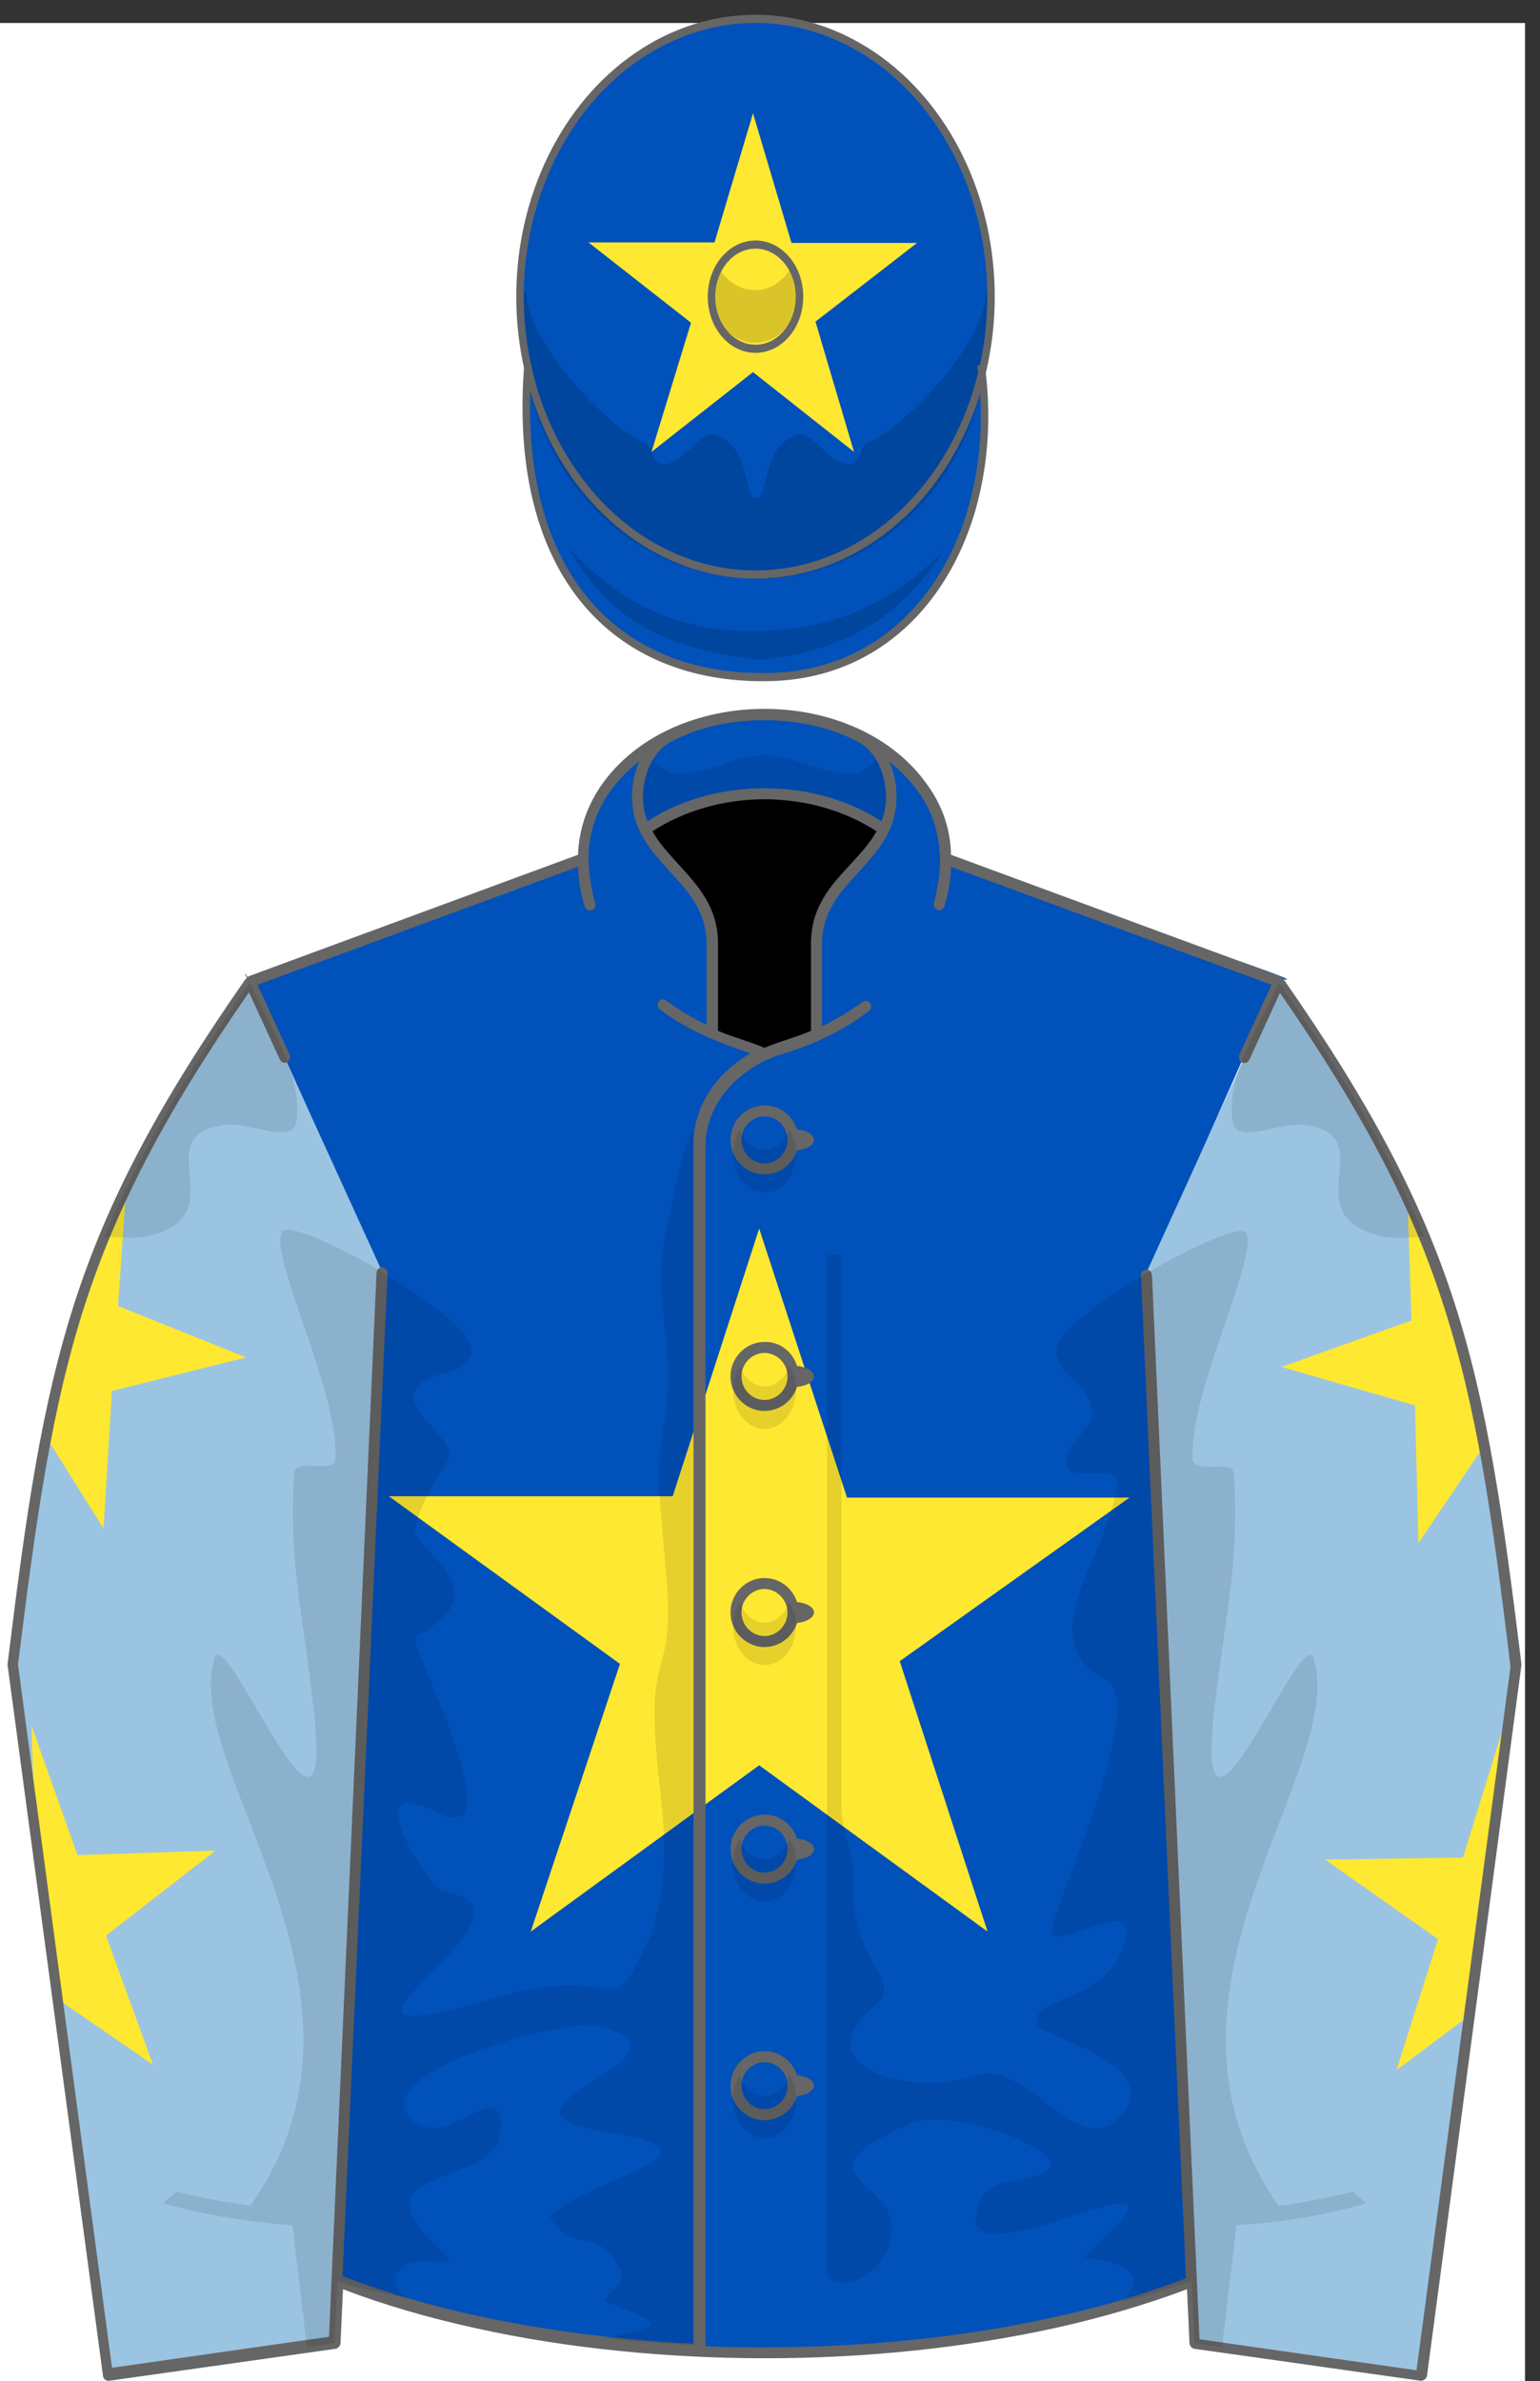 <?xml version="1.0" encoding="utf-8"?>
<!-- Generator: Adobe Illustrator 19.0.0, SVG Export Plug-In . SVG Version: 6.00 Build 0)  -->
<svg version="1.1" id="图层_1" xmlns="http://www.w3.org/2000/svg" xmlns:xlink="http://www.w3.org/1999/xlink" x="0px" y="0px"
	 width="308px" height="476.1px" viewBox="78.3 -176.1 308 476.1" style="enable-background:new 78.3 -176.1 308 476.1;"
	 xml:space="preserve">
<rect x="78.3" y="-176.1" width="308" height="476.1" fill="#333333" stroke="none"/>
<style type="text/css">
	.st0{fill:#FFFFFF;}
	.st1{fill:#0051BA;}
	.st2{fill:#FFE831;}
	.st3{fill:#9BC4E2;}
	.st4{clip-path:url(#SVGID_2_);}
	.st5{fill:none;}
	.st6{fill:#666666;}
	.st7{fill-opacity:0.1;}
	.st8{fill-opacity:0.15;}
	.st9{fill:none;stroke:#666666;stroke-width:1.5;}
</style>
<g>
	<title>Royal blue, yellow star, light blue sleeves, yellow stars, royal blue cap, yellow star</title>
	<rect x="78.3" y="-171.5" class="st0" width="305" height="471.5"/>
	<g xlink:type="simple" xlink:actuate="onLoad" xlink:show="embed">
		<g id="Jacket">
			<path id="Jacket_only_Path" class="st1" d="M316.6,280l-8.3-202.5l25.7-58C345.4,22,298.3,7,267.8-4.2c-0.1-18.8-20.3-29-36.6-29
				c-16.2,0-36.5,10.2-36.6,29l-66.3,24.4c0.7,3.7-9.8-23.8,25.3,56.8l-7.8,203c27.2,10.6,56.5,14.2,85.4,14.2
				C260.1,294.2,289.6,290.6,316.6,280z"/>
		</g>
	</g>
	<g xlink:type="simple" xlink:actuate="onLoad" xlink:show="embed">
		<g id="Jacket:star">
			<g transform="translate(245, 362) scale(2.703)">
				<g transform="translate(-245.0, -361.0)">
					<polygon class="st2" points="239.5,252.8 233.1,272.6 212.1,272.6 229.2,285 222.6,304.8 239.5,292.5 256.4,304.8 249.9,284.8 
						266.9,272.7 246,272.7 					"/>
				</g>
			</g>
		</g>
	</g>
	<g xlink:type="simple" xlink:actuate="onLoad" xlink:show="embed">
		<g id="Sleeves">
			<path id="Sleeves_Path" class="st3" d="M334.1,20.2l-26.5,58.1l9.6,214l45.4,6.4l18.9-141.9C374.2,96.6,369.2,70.4,334.1,20.2
				L334.1,20.2z M128.3,20.2l26.5,58.1l-9.6,214l-45.4,6.4L80.9,156.9C88.2,96.6,93.3,70.4,128.3,20.2L128.3,20.2z"/>
		</g>
	</g>
	<g xlink:type="simple" xlink:actuate="onLoad" xlink:show="embed">
		<g>
			<defs>
				<path id="SVGID_1_" d="M334.1,20.2l-26.5,58.1l9.6,214l45.4,6.4l18.9-141.9C374.2,96.6,369.2,70.4,334.1,20.2L334.1,20.2z
					 M128.3,20.2l26.5,58.1l-9.6,214l-45.4,6.4L80.9,156.9C88.2,96.6,93.3,70.4,128.3,20.2L128.3,20.2z"/>
			</defs>
			<clipPath id="SVGID_2_">
				<use xlink:href="#SVGID_1_"  style="overflow:visible;"/>
			</clipPath>
			<g id="Sleeves:Star_Sleeves" class="st4">
				<polygon id="Star_6_" class="st2" points="359.7,60.5 360.6,87.9 334.6,97.2 361.3,104.9 362,132.4 377.4,109.6 				"/>
				<polygon id="Star_7_" class="st2" points="379,169.1 370.9,195.3 343.3,195.7 365.9,211.6 357.6,237.8 379.6,221.3 				"/>
				<polygon id="Star_8_" class="st2" points="103.8,57.7 101.9,85 127.5,95.3 100.7,102 99,129.5 84.4,106.2 				"/>
				<polygon id="Star_9_" class="st2" points="84.6,168.9 93.8,194.8 121.4,193.9 99.5,210.9 108.9,236.7 86.2,221.1 				"/>
			</g>
		</g>
	</g>
	<g xlink:type="simple" xlink:actuate="onLoad" xlink:show="embed">
		<g id="Shadows">
			<path id="Buttons_1_" class="st5" d="M231.2,235.1c-3.1,0-5.7,2.6-5.7,5.8c0,3.2,2.6,5.8,5.7,5.8s5.7-2.6,5.7-5.8
				C236.9,237.7,234.4,235.1,231.2,235.1L231.2,235.1z M231.2,46c3.1,0,5.7,2.6,5.7,5.8s-2.6,5.8-5.7,5.8s-5.7-2.6-5.7-5.8
				S228.1,46,231.2,46L231.2,46z M231.2,187.8c-3.1,0-5.7,2.6-5.7,5.8s2.6,5.8,5.7,5.8s5.7-2.6,5.7-5.8S234.4,187.8,231.2,187.8
				L231.2,187.8z M231.2,140.5c-3.1,0-5.7,2.6-5.7,5.8c0,3.2,2.6,5.8,5.7,5.8s5.7-2.6,5.7-5.8C236.9,143.1,234.4,140.5,231.2,140.5
				L231.2,140.5z M231.2,93.3c-3.1,0-5.7,2.6-5.7,5.8c0,3.2,2.6,5.8,5.7,5.8s5.7-2.6,5.7-5.8C236.9,95.9,234.4,93.3,231.2,93.3
				L231.2,93.3z"/>
			<path id="Under_Collar" d="M220.8,30.7c2.3,1,4.7,1.9,7.1,2.7c1.2,0.3,2.3,0.8,3.3,1.2c1.1-0.5,2.2-0.9,3.3-1.2
				c2.5-0.7,4.9-1.6,7.1-2.7l0-18c0-10.9,9.8-15,13.6-22.9c-6.4-4.5-14.9-7.2-24-7.2c-9.2,0-17.6,2.7-24,7.2
				c3.8,7.9,13.6,12,13.6,22.9L220.8,30.7L220.8,30.7z"/>
			<path id="Border_1_jacket" class="st6" d="M219.4,91.5c0,67.1,0,134.2,0,201.3 M334.3,22.4l-6.1,13.3c-0.7,1.5-2.6,0.5-2-1
				l6.4-13.9L268.5-2.8C268.4,0,268,2.5,267.2,5c-0.5,1.6-2.5,0.8-2.1-0.7c0.8-2.8,1.2-5.7,1.2-8.6c-0.1-4.9-1.4-9.3-4.2-13.3
				c-1.7-2.4-3.8-4.5-6-6.3c1,2.1,1.5,4.5,1.5,7.1c0,6.8-3.8,10.9-7.6,15.1c-3.6,3.9-7.3,7.9-7.3,14.3l0,16.5c2.9-1.4,5.5-3,8-4.8
				c1.4-1,2.5,0.8,1.3,1.8c-5,3.8-10.6,6.5-17.1,8.5c-8.1,2.4-15.5,9.4-15.5,18.4c0,12.9,0,25.8,0,38.7c0,67.1,0,134.2,0,201.3
				c4,0.2,7.9,0.2,11.9,0.2c20.6,0,40.1-2.1,57.3-5.9c9.8-2.1,18.8-4.8,26.9-7.9l-9-200.4c-0.1-1.6,2.1-1.7,2.2-0.1l9.5,212.7
				l43.4,6.2l18.8-140.6c-3.6-30-6.7-51.5-13.2-71.7C360.8,65.3,351.1,46.7,334.3,22.4L334.3,22.4z M231.2,44.9c3,0,5.6,2,6.5,4.8
				c1.9,0.2,3.4,1,3.4,2.1s-1.5,1.9-3.4,2.1c-0.9,2.8-3.5,4.8-6.5,4.8c-3.7,0-6.8-3.1-6.8-6.9C224.4,48,227.5,44.9,231.2,44.9
				L231.2,44.9z M231.2,47.1c-2.5,0-4.6,2.1-4.6,4.7s2.1,4.7,4.6,4.7c2.5,0,4.6-2.1,4.6-4.7S233.7,47.1,231.2,47.1L231.2,47.1z
				 M237.7,97c1.9,0.2,3.4,1,3.4,2.1s-1.5,1.9-3.4,2.1c-0.9,2.8-3.5,4.8-6.5,4.8c-3.7,0-6.8-3.1-6.8-6.9c0-3.8,3.1-6.9,6.8-6.9
				C234.2,92.1,236.8,94.1,237.7,97L237.7,97z M237.7,144.2c1.9,0.2,3.4,1,3.4,2.1c0,1-1.5,1.9-3.4,2.1c-0.9,2.8-3.5,4.8-6.5,4.8
				c-3.7,0-6.8-3.1-6.8-6.9c0-3.8,3.1-6.9,6.8-6.9C234.2,139.4,236.8,141.4,237.7,144.2L237.7,144.2z M237.7,191.5
				c1.9,0.2,3.4,1,3.4,2.1s-1.5,1.9-3.4,2.1c-0.9,2.8-3.5,4.8-6.5,4.8c-3.7,0-6.8-3.1-6.8-6.9c0-3.8,3.1-6.9,6.8-6.9
				C234.2,186.7,236.8,188.7,237.7,191.5L237.7,191.5z M237.7,238.8c1.9,0.2,3.4,1,3.4,2.1c0,1-1.5,1.9-3.4,2.1
				c-0.9,2.8-3.5,4.8-6.5,4.8c-3.7,0-6.8-3.1-6.8-6.9c0-3.8,3.1-6.9,6.8-6.9C234.2,234,236.8,236,237.7,238.8L237.7,238.8z
				 M231.2,94.4c-2.5,0-4.6,2.1-4.6,4.7s2.1,4.7,4.6,4.7s4.6-2.1,4.6-4.7S233.7,94.4,231.2,94.4L231.2,94.4z M231.2,141.6
				c-2.5,0-4.6,2.1-4.6,4.7c0,2.6,2.1,4.7,4.6,4.7s4.6-2.1,4.6-4.7C235.8,143.8,233.7,141.6,231.2,141.6L231.2,141.6z M231.2,188.9
				c-2.5,0-4.6,2.1-4.6,4.7s2.1,4.7,4.6,4.7s4.6-2.1,4.6-4.7C235.8,191,233.7,188.9,231.2,188.9L231.2,188.9z M231.2,236.2
				c-2.5,0-4.6,2.1-4.6,4.7c0,2.6,2.1,4.7,4.6,4.7s4.6-2.1,4.6-4.7C235.8,238.3,233.7,236.2,231.2,236.2L231.2,236.2z M197.3,4.3
				c0.5,1.6-1.5,2.4-2.1,0.7c-0.8-2.6-1.2-5-1.3-7.8l-64.1,23.6l6.4,13.9c0.6,1.4-1.3,2.5-2,0.9l-6.1-13.3
				c-16.8,24.2-26.5,42.9-32.9,62.7c-6.5,20.2-9.6,41.8-13.3,71.7l18.8,140.6l43.4-6.2l9.5-212.6c0.1-1.7,2.2-1.6,2.2,0.1l-9,200.4
				c8.1,3.1,17.2,5.8,26.9,7.9c13.3,2.9,27.9,4.8,43.3,5.6c0-67.1,0-134.2,0-201.2c0-12.9,0-25.8,0-38.7c0-7.8,4.9-14.4,11.4-18.1
				c-6.7-2.3-12.4-4.5-18-8.7c-1.3-1-0.1-2.8,1.2-1.8c2.5,1.8,5.1,3.4,8,4.8V12.5c0-6.4-3.7-10.4-7.3-14.3
				c-3.8-4.2-7.6-8.3-7.6-15.1c0-2.6,0.6-5,1.5-7.1c-2.2,1.8-4.3,3.9-6,6.3c-2.8,4-4.2,8.6-4.2,13.3C196.1-1.4,196.5,1.5,197.3,4.3
				L197.3,4.3z M363.7,298.9c-0.1,0.6-0.7,1-1.2,1c-15.1-2.1-30.3-4.3-45.4-6.4c-0.4-0.1-0.9-0.6-0.9-1.1l-0.5-10.8
				c-8,3-17,5.7-26.6,7.8c-17.4,3.8-37,6-57.8,6c-18.9,0-39.4-1.9-57.8-6c-9.6-2.1-18.5-4.7-26.6-7.8l-0.5,10.8c0,0.5-0.5,1-0.9,1.1
				l-45.4,6.4c-0.5,0.1-1.2-0.4-1.2-1L79.8,156.7c3.7-30.2,6.8-51.8,13.4-72.3c6.6-20.4,16.6-39.5,34.1-64.6l0.7-0.7
				c22-8.1,43.9-16.2,65.9-24.3c0.2-5.4,2-10,4.6-13.8c14.2-20.5,51.2-20.5,65.4,0c2.7,3.8,4.5,8.4,4.6,13.8l65.9,24.3l0.7,0.7
				c17.5,25.1,27.5,44.2,34.1,64.6c6.6,20.5,9.7,42.1,13.4,72.3C382.6,156.7,375.3,211.7,363.7,298.9L363.7,298.9z M249.9-27.8
				c-5.4-2.8-11.8-4.3-18.7-4.3c-6.9,0-13.3,1.4-18.7,4.3c-3.8,2-5.6,6.8-5.6,11c0,1.8,0.3,3.4,0.9,4.9c6.9-4.5,15.2-6.6,23.4-6.6
				c8.2,0,16.4,2.1,23.4,6.6c0.6-1.5,0.9-3.1,0.9-4.9C255.5-21,253.7-25.8,249.9-27.8L249.9-27.8z M240.5,30l0-17.5
				c0-7.3,4-11.6,7.9-15.8c1.9-2.1,3.9-4.2,5.2-6.6c-6.6-4.3-14.6-6.4-22.4-6.4c-7.8,0-15.8,2.1-22.4,6.4c1.3,2.4,3.3,4.5,5.2,6.6
				c3.9,4.3,7.9,8.6,7.9,15.8l0,17.5c3,1.3,6.3,2.1,9.3,3.4C234.2,32.1,237.5,31.3,240.5,30L240.5,30z"/>
			<path id="Shadows_1_" class="st7" d="M288.8,209c-1.7,7.1,17.1-7.3,14.6,2.8c-3.2,13-20.5,11.3-17.4,17.2
				c1.3,2.3,25.9,7.7,16.2,18.2c-8.2,8.9-18.9-12-28.9-8.3c-11,4.1-35.1-0.9-20.2-13.8c6.5-5.5-5-8.9-4.1-24.7
				c0.3-5.2-2.4-10.5-2.4-14.8V74.8h-2.9v204.3c3.9,3.2,9.5-0.8,11.3-4c8.8-15.9-21.4-14.5,4.8-26.4c9-4.1,32.2,5.6,28.3,8.8
				c-4.3,3.5-11.5,1.2-13.7,6.3c-9.1,20.9,51.4-16.2,20.8,11.3c-0.5,0.5,9.1,0.6,9.8,4.2c0.3,1.6-0.9,3.9-2.9,5
				c4.8-1.4,9.7-2.5,14.4-4.3c0,0,0,0,0.1,0h0l0.6,12.4l5.5,0.8l2.9-24.4c9.5-0.6,18.3-2.1,25.9-4.4l-2.7-2.3
				c-1.4,0.4-2.8,0.7-4.3,1c-3.3,0.7-6.9,1.4-10.5,1.8c-29.9-42.7,14.1-87.1,7-109.4c-2.4-7.5-24.5,49.6-19.7,8.9
				c2.3-19.1,4.8-27.8,3.8-45.7c-0.2-3.4-8.1,0.2-8.3-3.2c-0.6-13.4,13-39.6,10.8-45.1c-1.4-3.5-39.8,17.3-38,24.1
				c1.4,5,5.4,5.6,7,10.5c1.3,4-5.1,7.2-5.1,11.4c0,4.4,10.7-0.2,10.2,4.1c-1.7,15-17.8,31-2,39.5
				C307.5,164.3,290.6,201.7,288.8,209L288.8,209z M236.2,49.8c0.8,1.3,1.3,2.9,1.3,4.7c0,4.3-2.8,7.8-6.3,7.8
				c-3.5,0-6.3-3.5-6.3-7.8c0-1.8,0.5-3.4,1.3-4.7c1,2.4,2.9,4,5,4C233.4,53.9,235.2,52.2,236.2,49.8L236.2,49.8z M128.4,264.9
				c-3.7-0.5-7.2-1.1-10.5-1.8c-1.4-0.3-2.9-0.7-4.3-1l-2.7,2.3c7.7,2.2,16.5,3.7,25.9,4.4l2.9,24.4l5.5-0.8l0.6-12.4c0,0,0,0,0,0
				c0,0,0,0,0.1,0c4,1.6,9.2,2.2,14.4,3.7c-2-1.2-3.2-2.8-2.9-4.4c0.4-2.5,4.2-3.9,8.5-3.1c1.3,0.2,3.1-0.1,1.3-1.7
				c-20.4-18.5,10.7-12.4,11.2-24.7c0.5-12.3-10.9,5.3-18.2-2.6c-8.4-9.1,31.5-20,38-18.2c23,6.2-27.4,16.6,1.1,21.1
				c26.7,4.2-1.4,8.5-11.1,16.9c4.5,7.6,8.2,2.2,12.7,8.3c3.6,4.8,0.8,5.2-1.8,8.4c1.1,1,9.6,3.6,9.4,4.7c-0.3,1.5-7.4,2.6-9.4,3
				c5.8,0.7,11.8,1.1,17.9,1.4c0-80,0-159.9,0-239.9c0-10.8-6,19.3-6.2,21.4c-1,9.3,1.2,15.9,1.1,25.3c-0.1,8.5-1.8,11.2-1.8,19.7
				c0,7,1.9,20.5,1.8,27.6c-0.1,9-2.8,10.6-2.7,19.6c0.2,17.5,4.7,26.5-0.6,44c-9.3,20.2-4.2,4.9-31.9,13
				c-46.6,13.7,14.8-17.6-9.6-21.4c-3-0.5-18.1-24.4-1.5-15.9s-5.8-34.3-4.3-35c14.2-7.7,6.2-13.1,0.4-19.9
				c-2.3-2.7,6.5-15.8,6.5-16.2c0-4.2-8.3-8.7-7-12.7c1.6-4.9,10.1-3,11.4-8c1.8-6.6-36.3-28.2-38-24.1
				c-2.2,5.5,11.4,31.7,10.8,45.1c-0.2,3.6-8.1-0.5-8.3,3.3c-1,17.9,1.6,26.6,3.8,45.7c4.8,40.7-17.3-16.4-19.7-8.9
				C114.4,177.8,158.4,222.2,128.4,264.9L128.4,264.9z M208.9-24.3c4.9,7,14.3-0.8,22.3-0.8c8,0,17.4,7.8,22.3,0.8
				c1.3,2.2,2,5,2,7.5c0,1.8-0.3,3.4-0.9,4.9c-6.9-4.5-15.2-6.6-23.4-6.6c-8.2,0-16.4,2.1-23.4,6.6c-0.6-1.5-0.9-3.1-0.9-4.9
				C207-19.4,207.6-22.1,208.9-24.3L208.9-24.3z M354.3,71c2.7,0.7,6.2,0.2,8.9,0.2c-0.6-1.4-1.2-2.8-1.8-4.2c0,0,0,0,0,0
				c-0.1-0.3-0.2-0.5-0.4-0.8c0,0,0,0,0,0c-7.1-16-16.8-31.5-26.9-45.8c-4,8.8-10.5,18.2-9.3,27.6c0.7,5,9.1,0.2,14.2,0.8
				C355.3,50.7,336.6,66.6,354.3,71L354.3,71z M108.1,71c-2.7,0.7-6.2,0.2-8.9,0.2c0.6-1.4,1.2-2.8,1.8-4.2c0,0,0,0,0,0
				c0.1-0.3,0.2-0.5,0.4-0.8c0,0,0,0,0,0c7.1-16,16.8-31.5,26.9-45.8c4,8.8,10.5,18.2,9.3,27.6c-0.7,5-9.1,0.2-14.2,0.8
				C107.1,50.7,125.8,66.6,108.1,71L108.1,71z M226.2,97.1c-0.8,1.3-1.3,2.9-1.3,4.7c0,4.3,2.8,7.8,6.3,7.8c3.5,0,6.3-3.5,6.3-7.8
				c0-1.8-0.5-3.4-1.3-4.7c-1,2.4-2.8,4-5,4C229.1,101.1,227.2,99.5,226.2,97.1L226.2,97.1z M226.2,144.3c-0.8,1.3-1.3,2.9-1.3,4.7
				c0,4.3,2.8,7.8,6.3,7.8c3.5,0,6.3-3.5,6.3-7.8c0-1.8-0.5-3.4-1.3-4.7c-1,2.4-2.8,4-5,4C229.1,148.4,227.2,146.7,226.2,144.3
				L226.2,144.3z M226.2,191.6c-0.8,1.3-1.3,2.9-1.3,4.7c0,4.3,2.8,7.8,6.3,7.8c3.5,0,6.3-3.5,6.3-7.8c0-1.8-0.5-3.4-1.3-4.7
				c-1,2.4-2.8,4-5,4C229.1,195.7,227.2,194,226.2,191.6L226.2,191.6z M226.2,238.9c-0.8,1.3-1.3,2.9-1.3,4.7c0,4.3,2.8,7.8,6.3,7.8
				c3.5,0,6.3-3.5,6.3-7.8c0-1.8-0.5-3.4-1.3-4.7c-1,2.4-2.8,4-5,4C229.1,242.9,227.2,241.3,226.2,238.9L226.2,238.9z"/>
		</g>
	</g>
	<g transform="translate(0.0 -20.0) scale(1.0 1.085)">
		<g xlink:type="simple" xlink:actuate="onLoad" xlink:show="embed">
			<g id="Cap">
				<path id="Cap_peak" class="st1" d="M274.7-75.7c-14,45.3-76.9,44.6-90.8-0.5l0,13.8C184-37,202.8-19.2,229-19.2
					s47.1-19.9,46.1-44.1L274.7-75.7z"/>
				<ellipse id="Cap_crown" class="st1" cx="229.4" cy="-89.2" rx="47.1" ry="51.2"/>
			</g>
		</g>
		<g xlink:type="simple" xlink:actuate="onLoad" xlink:show="embed">
			<polygon id="Cap:Star" class="st2" points="228.9,-123 221.2,-99.2 196,-99.2 216.5,-84.4 208.6,-60.6 228.9,-75.3 249.1,-60.6 
				241.4,-84.6 261.7,-99.1 236.6,-99.1 			"/>
		</g>
		<g xlink:type="simple" xlink:actuate="onLoad" xlink:show="embed">
			<g id="Cap_shadows">
				<path class="st8" d="M276.3-85.3c0,27.3-20.9,48.1-46.7,48.1c-25.9,0-47.2-20.8-47.2-48.1c0-1.5,0-3.1,0-4.6h1.2
					c0.3,9.8,17,25.3,23.4,27.5c2.2,0.8,1.6,4.3,4.1,4.1c5-0.4,7-7,11-5.2c5,2.2,4.9,7.2,6.5,11c0.2,0.6,1.7,0.6,1.9,0
					c1.6-3.9,1.4-8.8,6.5-11c4-1.8,6,4.8,11,5.2c2.5,0.2,1.9-3.3,4.1-4.1c6.4-2.3,23.1-17.7,23.4-27.5h1.2
					C276.3-88.3,276.3-86.8,276.3-85.3z M237-95.3c0.8,1.4,1.2,3.1,1.2,4.9c0,5.4-4,9.7-8.9,9.7c-4.9,0-8.9-4.4-8.9-9.7
					c0-1.8,0.4-3.4,1.2-4.9c1.5,2.9,4.4,4.9,7.7,4.9C232.6-90.4,235.4-92.4,237-95.3z M267.2-42.7c-7.8,11.2-18.2,18.7-36.9,20.4
					c-17.5-1.9-29.3-6.2-38.1-20.4c10.1,9.8,21.2,15.4,37.6,15.1c18.2-0.3,28.7-7,37.1-14.6L267.2-42.7z"/>
				<g id="Cap_Border">
					<ellipse class="st9" cx="229.4" cy="-89.2" rx="8.8" ry="9.6"/>
					<ellipse class="st9" cx="229.4" cy="-89.2" rx="47.1" ry="51.2"/>
					<path class="st9" d="M183.9-76.7c-3.3,38.2,17.2,58.1,48.1,57.6c30.6-0.5,46.9-28.2,42.5-57.5"/>
				</g>
			</g>
		</g>
	</g>
</g>
</svg>
